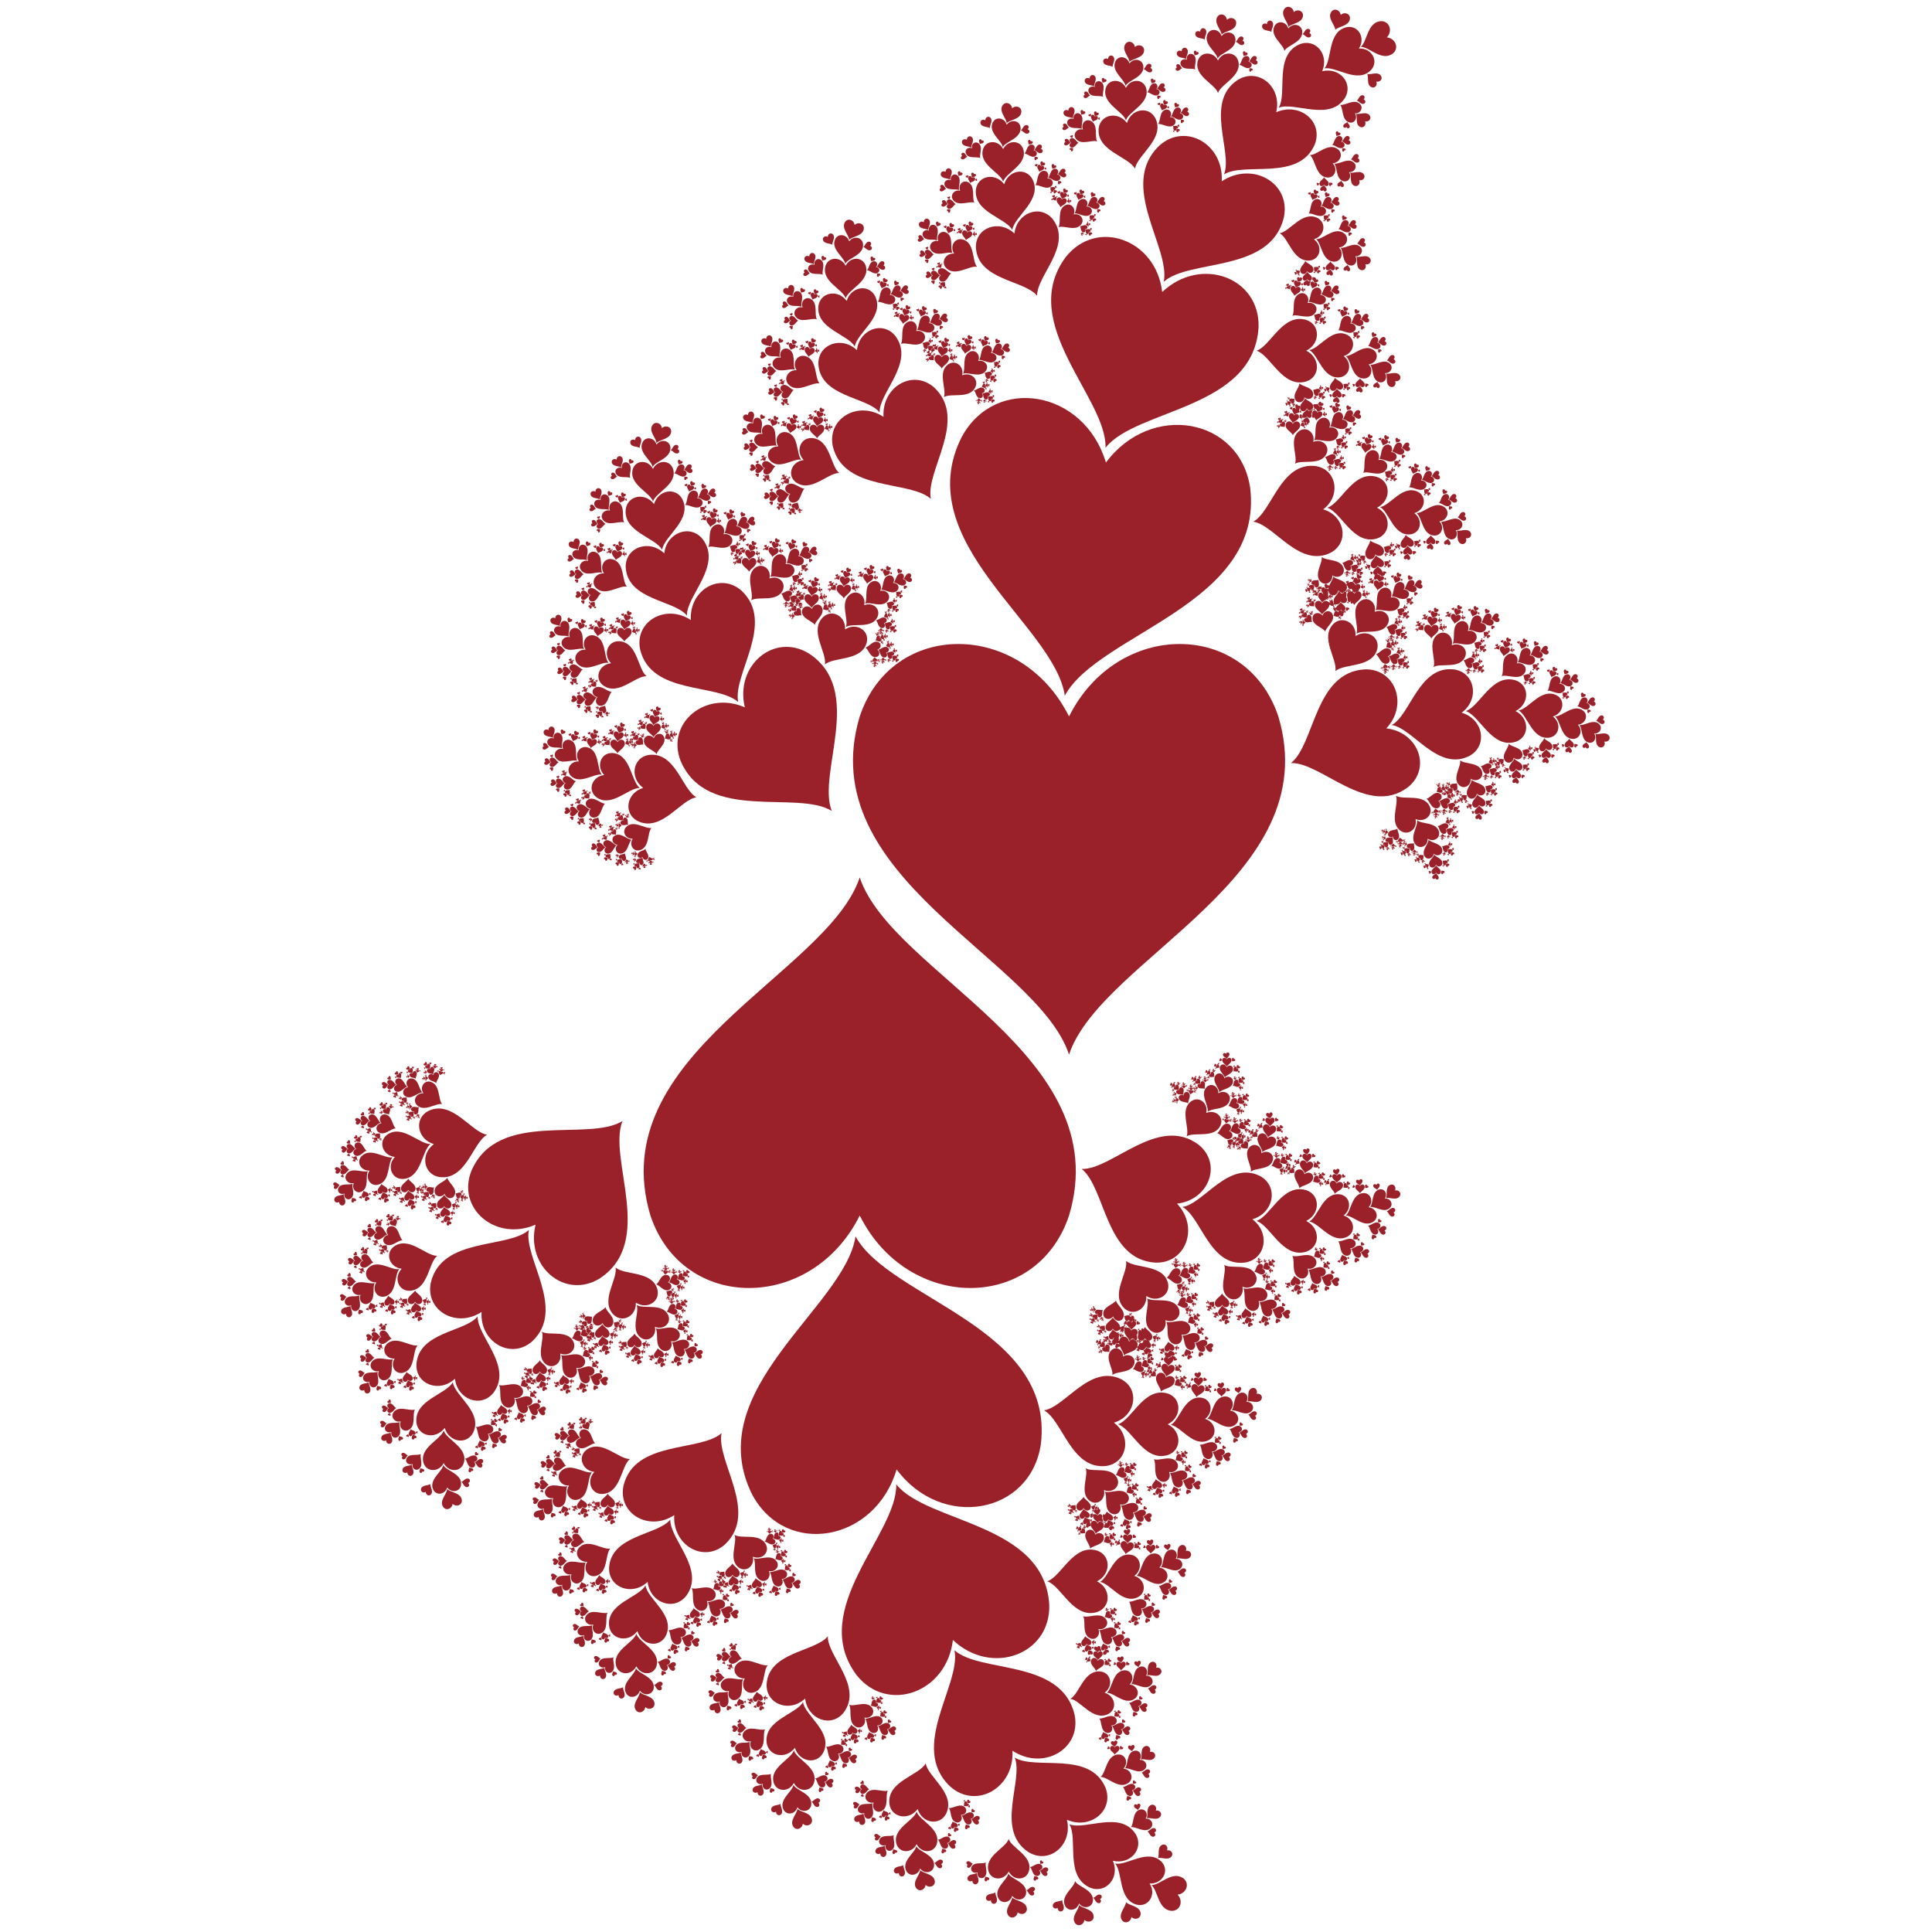 <?xml version="1.0" encoding="UTF-8"?>
<svg viewBox="-60 -60 120 120" xmlns="http://www.w3.org/2000/svg" xmlns:xlink="http://www.w3.org/1999/xlink">
<defs>
<g id="g" transform="scale(.1)" fill="#9a2129">
<path d="m134 45c30-60 110-60 130 0 30 100-110 150-130 210-20-60-160-110-130-210 20-60 100-60 130 0z"/>
</g>
<g id="f">
<use transform="translate(-12 6) scale(.4) rotate(-40)" xlink:href="#g"/>
<use transform="translate(33 1) scale(.3) rotate(70)" xlink:href="#g"/>
<use transform="translate(7 -16) scale(.7) rotate(10)" xlink:href="#g"/>
</g>
<g id="e">
<use transform="translate(-12 6) scale(.4) rotate(-40)" xlink:href="#f"/>
<use transform="translate(33 1) scale(.3) rotate(70)" xlink:href="#f"/>
<use transform="translate(7 -16) scale(.7) rotate(10)" xlink:href="#f"/>
</g>
<g id="d">
<use transform="translate(-12 6) scale(.4) rotate(-40)" xlink:href="#e"/>
<use transform="translate(33 1) scale(.3) rotate(70)" xlink:href="#e"/>
<use transform="translate(7 -16) scale(.7) rotate(10)" xlink:href="#e"/>
</g>
<g id="c">
<use transform="translate(-12 6) scale(.4) rotate(-40)" xlink:href="#d"/>
<use transform="translate(33 1) scale(.3) rotate(70)" xlink:href="#d"/>
<use transform="translate(7 -16) scale(.7) rotate(10)" xlink:href="#d"/>
</g>
<g id="b">
<use transform="translate(-12 6) scale(.4) rotate(-40)" xlink:href="#c"/>
<use transform="translate(33 1) scale(.3) rotate(70)" xlink:href="#c"/>
<use transform="translate(7 -16) scale(.7) rotate(10)" xlink:href="#c"/>
</g>
<g id="a">
<use transform="translate(-12 6) scale(.4) rotate(-40)" xlink:href="#b"/>
<use transform="translate(33 1) scale(.3) rotate(70)" xlink:href="#b"/>
<use transform="translate(7 -16) scale(.7) rotate(10)" xlink:href="#b"/>
</g>
<g id="i">
<use transform="translate(-12 6) scale(.4) rotate(-40)" xlink:href="#a"/>
<use transform="translate(33 1) scale(.3) rotate(70)" xlink:href="#a"/>
<use transform="translate(7 -16) scale(.7) rotate(10)" xlink:href="#a"/>
</g>
<g id="h">
<use xlink:href="#g"/>
<use xlink:href="#f"/>
<use xlink:href="#e"/>
<use xlink:href="#d"/>
<use xlink:href="#c"/>
<use xlink:href="#b"/>
<use xlink:href="#a"/>
<use xlink:href="#i"/>
</g>
</defs>
<use transform="translate(-20,20) scale(1,-1)" xlink:href="#h"/>
<use transform="translate(-7,-20)" xlink:href="#h"/>
</svg>
